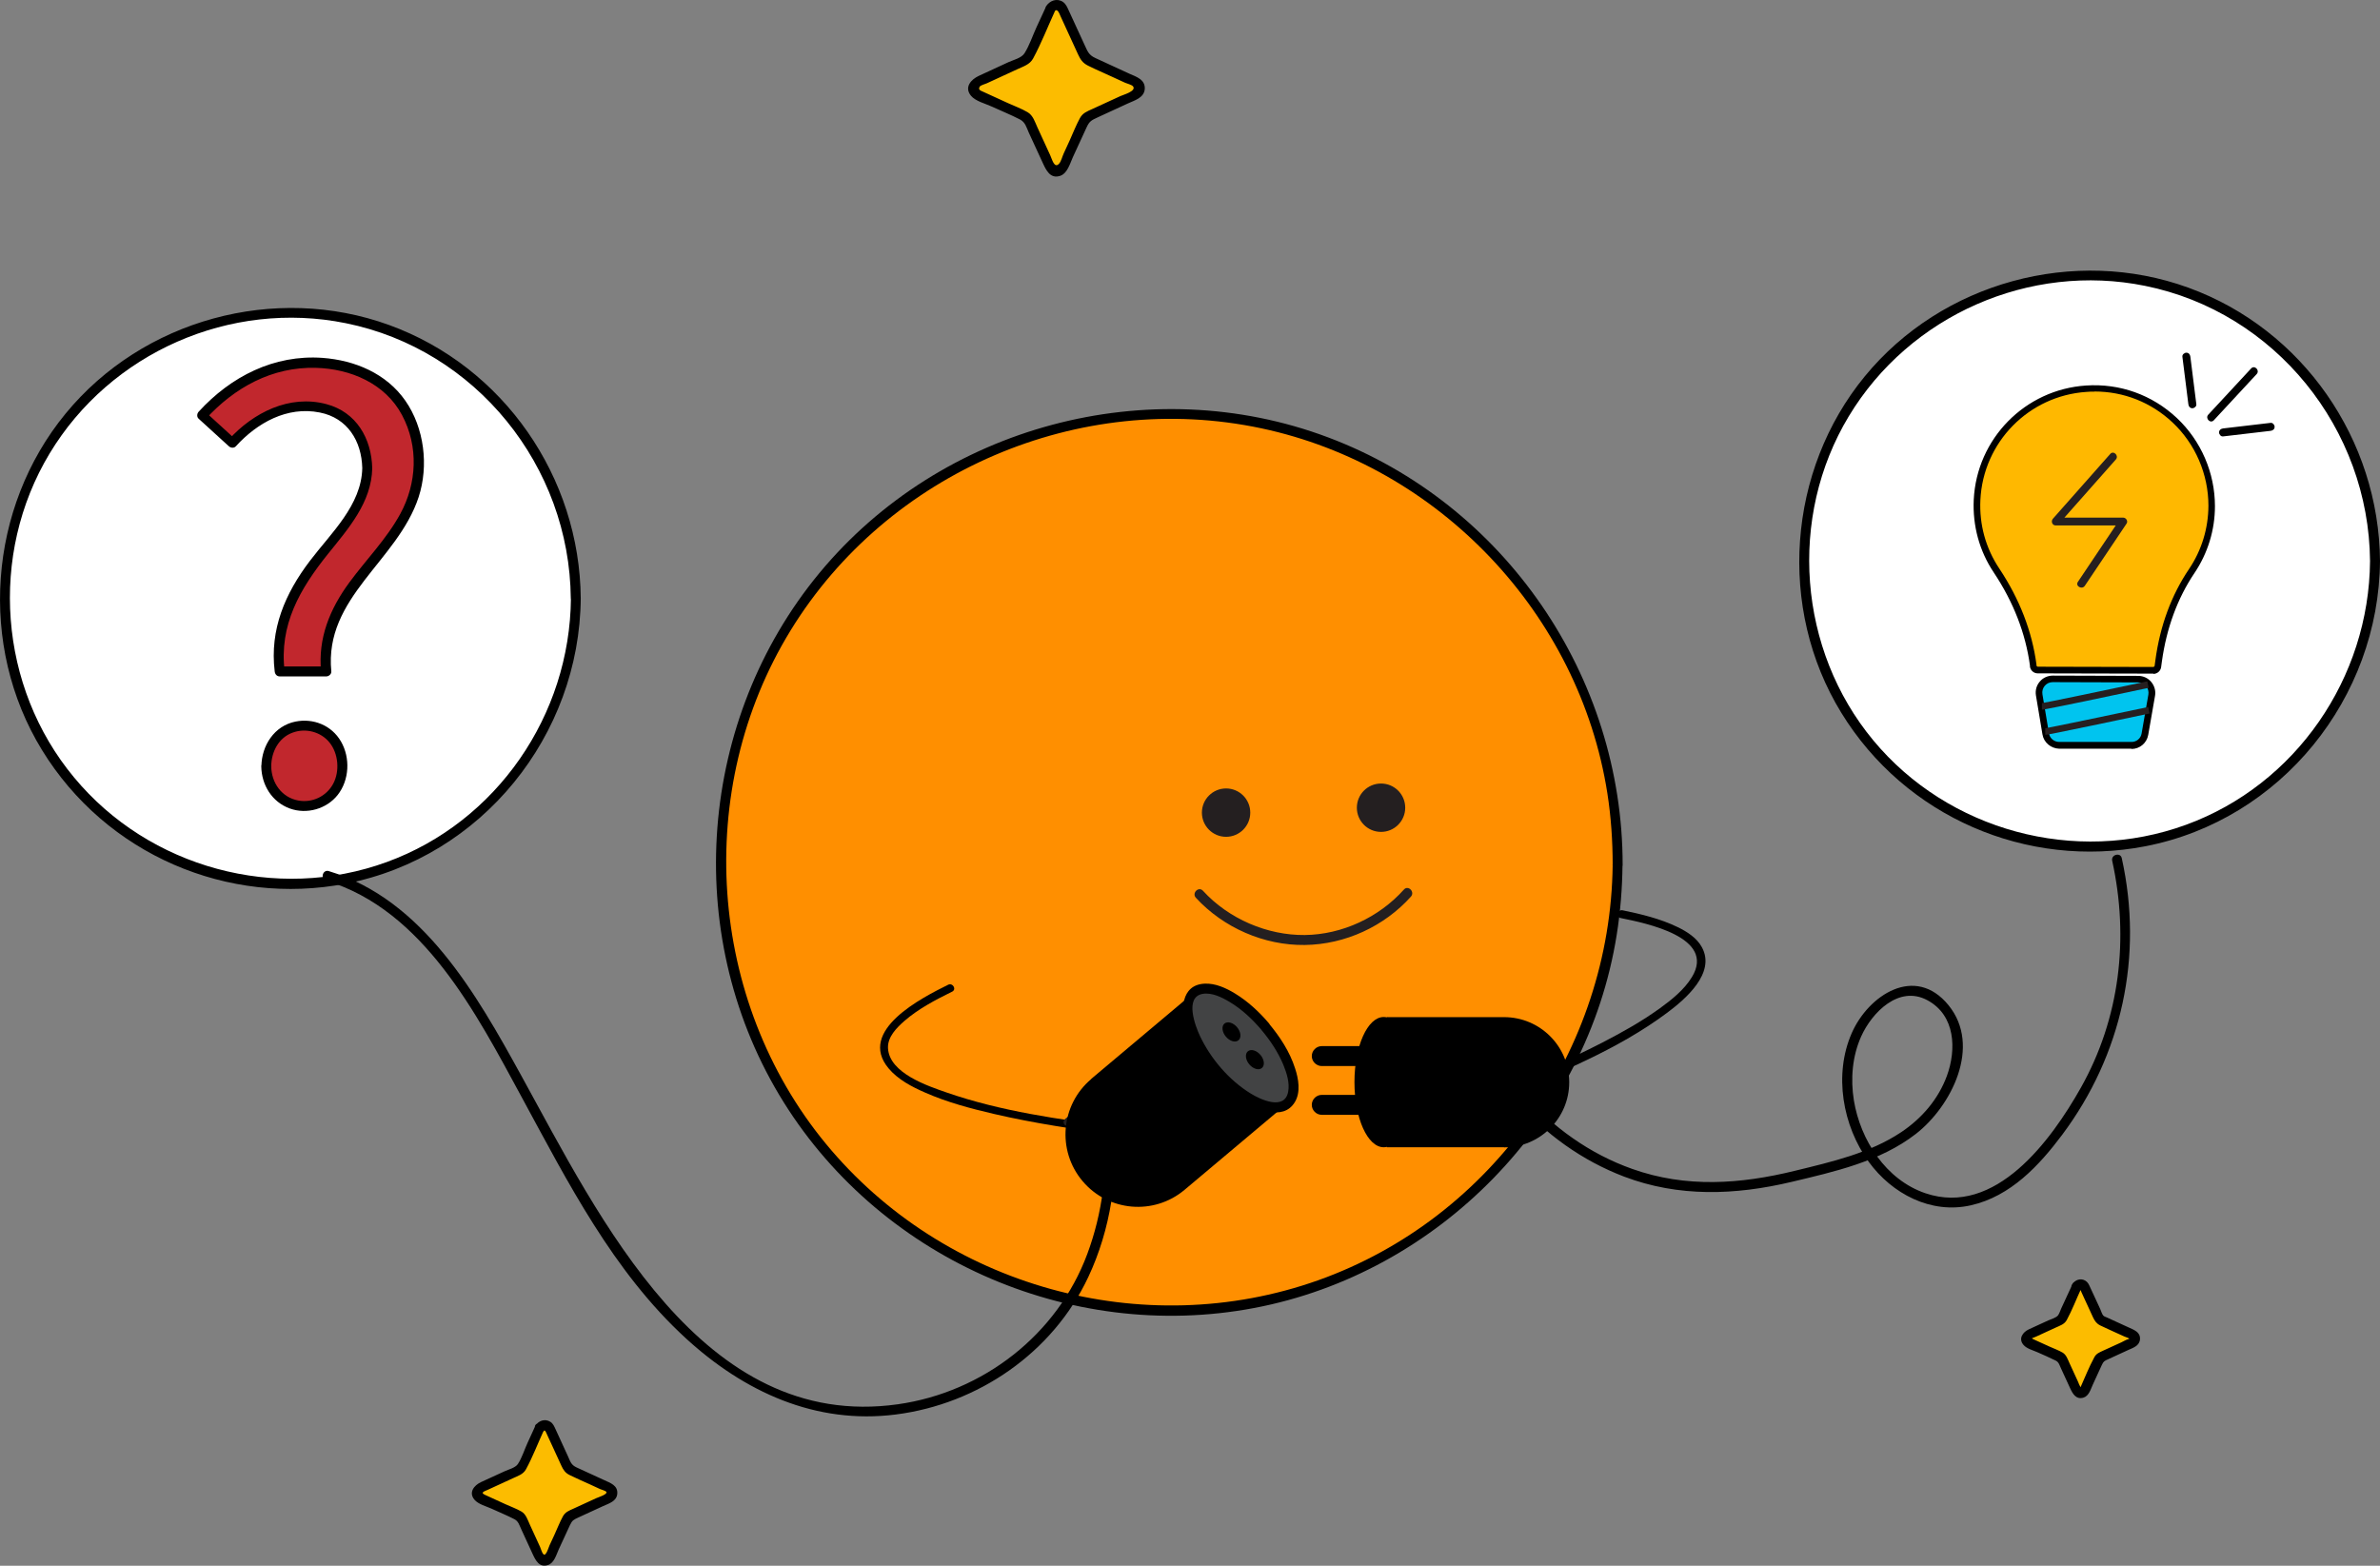 <?xml version="1.0" encoding="UTF-8"?>
<svg xmlns="http://www.w3.org/2000/svg" id="Layer_2" viewBox="0 0 179.09 117.82">
  <rect x="0" y="0" width="179.09" height="117.82" fill="#808080" stroke="none"/>
  <defs>
    <style>.cls-1{fill:#00c4ef;}.cls-2{fill:#fff;}.cls-3{fill:#fcbc00;}.cls-4{fill:#ffb800;}.cls-5{fill:#ff8f00;}.cls-6{fill:#c1272d;}.cls-7{fill:#241f20;}.cls-8{fill:#424344;}.cls-9{fill:#261f20;}</style>
  </defs>
  <g id="Layer_1-2">
    <g>
      <circle class="cls-5" cx="87.96" cy="64.88" r="33.76" transform="translate(22.54 152.44) rotate(-89.65)"></circle>
      <path d="M121.35,65.09c-.16,13.88-9.03,26.58-22.16,31.25-13.17,4.68-28.19,.49-37.06-10.29s-9.99-26.64-2.64-38.61c7.32-11.93,21.73-18.12,35.42-15.21,13.37,2.84,23.92,13.95,26.04,27.46,.28,1.79,.4,3.6,.4,5.41,0,.48,.75,.48,.75,0,.01-14.18-8.86-27.19-22.17-32.19-13.47-5.06-29.12-.86-38.28,10.22-9.09,11-10.35,26.97-3.03,39.24,7.29,12.21,21.77,18.7,35.74,16.06,13.9-2.63,25.06-14.08,27.29-28.06,.28-1.74,.42-3.5,.44-5.27,0-.48-.74-.48-.75,0Z"></path>
    </g>
    <g>
      <g>
        <circle class="cls-7" cx="92.26" cy="61.15" r="1.82"></circle>
        <circle class="cls-7" cx="103.92" cy="60.78" r="1.82"></circle>
      </g>
      <path class="cls-7" d="M89.99,67.56c2.07,2.25,5.13,3.59,8.19,3.55s5.99-1.41,7.99-3.64c.32-.36-.21-.89-.53-.53-1.87,2.09-4.65,3.39-7.46,3.42s-5.72-1.21-7.66-3.33c-.33-.36-.86,.18-.53,.53h0Z"></path>
    </g>
    <g>
      <path d="M83.99,84.79c-4.27-.55-8.67-1.16-12.76-2.58-1.41-.49-4.32-1.45-4.41-3.34-.04-.84,.65-1.53,1.23-2.04,1.06-.92,2.34-1.59,3.6-2.21,.35-.17,.04-.69-.3-.52-1.98,.98-6.86,3.45-4.49,6.29,.71,.85,1.77,1.4,2.76,1.83,1.66,.73,3.43,1.2,5.2,1.61,3.02,.7,6.09,1.16,9.16,1.55,.38,.05,.38-.55,0-.6h0Z"></path>
      <path class="cls-7" d="M82.8,82.19l-2.29,1.73-.33,.25c-.13,.1-.2,.26-.11,.41,.07,.13,.28,.21,.41,.11l2.29-1.73,.33-.25c.13-.1,.2-.26,.11-.41-.07-.13-.28-.21-.41-.11h0Z"></path>
    </g>
    <g>
      <path d="M112.74,82.62c4.34-1.76,8.93-3.59,12.71-6.41,1.35-1.01,3.67-2.97,2.62-4.92-.38-.71-1.13-1.19-1.84-1.53-1.3-.63-2.73-.97-4.13-1.26-.38-.08-.54,.5-.16,.58,1.91,.39,7.21,1.44,5.37,4.45-.58,.95-1.51,1.69-2.39,2.33-1.38,1-2.87,1.83-4.38,2.61-2.59,1.33-5.26,2.48-7.96,3.58-.35,.14-.2,.72,.16,.58h0Z"></path>
      <path class="cls-7" d="M112.92,79.8l2.66,1.09,.38,.16c.15,.06,.33-.07,.37-.21,.05-.17-.06-.31-.21-.37l-2.66-1.09-.38-.16c-.15-.06-.33,.07-.37,.21-.05,.17,.06,.31,.21,.37h0Z"></path>
    </g>
    <g>
      <path class="cls-3" d="M156.26,96.84l-1.08,2.35c-.03,.07-.09,.13-.16,.16l-2.35,1.08c-.26,.12-.26,.48,0,.6l2.35,1.08c.07,.03,.13,.09,.16,.16l1.08,2.35c.12,.26,.48,.26,.6,0l1.08-2.35c.03-.07,.09-.13,.16-.16l2.35-1.08c.26-.12,.26-.48,0-.6l-2.35-1.08c-.07-.03-.13-.09-.16-.16l-1.08-2.35c-.12-.26-.48-.26-.6,0Z"></path>
      <path d="M155.94,96.65l-.48,1.04-.36,.78c-.07,.15-.13,.36-.23,.5-.15,.2-.52,.29-.74,.39l-1.46,.67c-.46,.21-.81,.7-.41,1.17,.23,.28,.72,.41,1.04,.55,.47,.21,.94,.41,1.4,.64,.23,.12,.28,.36,.39,.59l.69,1.5c.19,.41,.45,.86,1,.69,.41-.13,.54-.63,.7-.98l.68-1.48c.13-.28,.19-.3,.48-.43l1.5-.69c.38-.17,.86-.32,.89-.82,.03-.53-.44-.69-.83-.87l-1.66-.76c-.09-.04-.21-.07-.28-.15-.1-.12-.16-.35-.23-.5l-.76-1.64c-.08-.18-.16-.36-.34-.47-.36-.23-.79-.07-1.01,.27-.26,.41,.39,.79,.65,.38-.01,.02-.07-.02-.02,.04,.03,.04,.05,.11,.07,.16l.29,.63,.59,1.28c.13,.27,.26,.46,.54,.6,.39,.19,.8,.37,1.19,.55l.64,.29c.09,.04,.32,.1,.38,.18-.03-.04,.03-.02-.1,.01-.18,.05-.35,.16-.52,.24l-1.38,.63c-.27,.13-.51,.21-.66,.5-.39,.72-.7,1.5-1.03,2.24-.04,.09,.03,.08,0,.02-.08-.13-.14-.3-.2-.44l-.63-1.37c-.14-.3-.24-.64-.53-.81s-.65-.3-.96-.44l-1.23-.56c-.1-.05-.13-.09-.16-.03,.04-.06,.28-.13,.34-.16l1.5-.69c.32-.15,.65-.24,.83-.57,.4-.74,.71-1.55,1.06-2.31,.2-.44-.45-.82-.65-.38Z"></path>
    </g>
    <g>
      <path class="cls-3" d="M40.6,107.49l-1.35,2.93c-.04,.09-.11,.16-.2,.2l-2.93,1.35c-.32,.15-.32,.6,0,.75l2.93,1.35c.09,.04,.16,.11,.2,.2l1.35,2.93c.15,.32,.6,.32,.75,0l1.35-2.93c.04-.09,.11-.16,.2-.2l2.93-1.35c.32-.15,.32-.6,0-.75l-2.93-1.35c-.09-.04-.16-.11-.2-.2l-1.35-2.93c-.15-.32-.6-.32-.75,0Z"></path>
      <path d="M40.28,107.3l-.59,1.29c-.23,.5-.42,1.13-.73,1.59-.19,.27-.67,.39-.96,.52l-1.81,.83c-.51,.24-.95,.77-.49,1.32,.28,.34,.89,.5,1.27,.67,.58,.27,1.18,.51,1.74,.8,.31,.16,.37,.46,.52,.77l.86,1.87c.22,.47,.5,1.02,1.14,.81,.47-.15,.63-.77,.81-1.17l.85-1.84c.17-.36,.27-.4,.63-.57l1.87-.86c.44-.2,1.02-.36,1.06-.94,.04-.62-.53-.8-.98-1.01l-2.07-.95c-.42-.19-.47-.42-.66-.84l-.94-2.05c-.1-.21-.18-.42-.39-.55-.41-.26-.89-.08-1.13,.3-.26,.41,.39,.79,.65,.38,.08-.13,.21,.23,.22,.25l.36,.78,.73,1.59c.15,.33,.3,.55,.63,.71,.49,.24,.99,.46,1.48,.68l.8,.37c.09,.04,.43,.13,.48,.22,.1,.18-.64,.41-.77,.47l-1.72,.79c-.33,.15-.61,.25-.79,.59-.24,.44-.42,.92-.63,1.37l-.37,.8c-.08,.17-.16,.49-.29,.63-.08,.08-.07,.11-.17,.03-.11-.09-.19-.42-.25-.54l-.78-1.7c-.16-.35-.28-.77-.63-.97-.38-.22-.81-.37-1.2-.55l-1.53-.7c-.4-.18-.04-.27,.22-.39l1.87-.86c.38-.18,.78-.29,.99-.68,.5-.92,.88-1.92,1.32-2.88,.2-.44-.45-.82-.65-.38Z"></path>
    </g>
    <g>
      <path class="cls-3" d="M79.04,.67l-1.66,3.6c-.05,.11-.14,.2-.25,.25l-3.6,1.66c-.39,.18-.39,.74,0,.92l3.6,1.66c.11,.05,.2,.14,.25,.25l1.66,3.6c.18,.39,.74,.39,.92,0l1.66-3.6c.05-.11,.14-.2,.25-.25l3.6-1.66c.39-.18,.39-.74,0-.92l-3.6-1.66c-.11-.05-.2-.14-.25-.25l-1.66-3.6c-.18-.39-.74-.39-.92,0Z"></path>
      <path d="M78.72,.48l-.73,1.58c-.29,.63-.53,1.37-.9,1.95-.23,.36-.84,.5-1.21,.67l-2.23,1.03c-.58,.27-1.11,.85-.59,1.49,.33,.41,1.09,.6,1.55,.81,.71,.33,1.45,.62,2.14,.98,.4,.21,.48,.57,.66,.98l1.06,2.3c.25,.54,.56,1.21,1.31,.96,.54-.18,.74-.94,.95-1.4l1.04-2.26c.21-.45,.36-.52,.81-.73l2.3-1.06c.5-.23,1.21-.42,1.26-1.08,.05-.72-.65-.93-1.17-1.16l-2.54-1.17c-.53-.24-.6-.53-.85-1.06l-1.16-2.52c-.11-.24-.21-.49-.44-.65-.46-.3-1-.09-1.27,.34-.26,.41,.39,.79,.65,.38,.2-.31,.39,.25,.42,.31l.44,.96,.9,1.96c.18,.39,.35,.65,.75,.85,.6,.3,1.22,.56,1.82,.84l.98,.45c.14,.06,.5,.15,.59,.27,.27,.36-.76,.64-.95,.73l-2.11,.97c-.39,.18-.72,.29-.94,.69-.29,.54-.52,1.12-.77,1.68l-.45,.98c-.1,.21-.19,.6-.35,.77-.36,.39-.53-.36-.66-.63l-.96-2.09c-.19-.41-.33-.92-.75-1.16-.46-.27-.99-.46-1.47-.68l-1.88-.86c-.15-.07-.41-.14-.24-.39,.07-.1,.42-.19,.52-.24l2.3-1.06c.45-.21,.94-.35,1.19-.81,.61-1.13,1.09-2.36,1.63-3.54,.2-.44-.45-.82-.65-.38Z"></path>
    </g>
    <g>
      <circle class="cls-2" cx="157.21" cy="42.23" r="21.5"></circle>
      <path d="M178.34,42.23c-.07,8.77-5.57,16.82-13.86,19.84-8.31,3.03-17.87,.45-23.52-6.36s-6.43-16.78-1.84-24.39,13.62-11.57,22.29-9.81c9.8,1.98,16.85,10.77,16.93,20.71,0,.48,.75,.48,.75,0-.07-9.12-5.8-17.44-14.41-20.57-8.61-3.13-18.55-.41-24.36,6.67s-6.59,17.45-1.77,25.31,13.99,11.78,22.89,10.05c10.2-1.98,17.57-11.15,17.65-21.47,0-.48-.75-.48-.75,0Z"></path>
    </g>
    <g>
      <circle class="cls-2" cx="21.83" cy="45.03" r="21.5"></circle>
      <path d="M42.96,45.03c-.07,8.77-5.57,16.82-13.86,19.84-8.31,3.03-17.87,.45-23.52-6.36C-.1,51.69-.85,41.74,3.73,34.13s13.62-11.57,22.29-9.81c9.8,1.98,16.85,10.77,16.93,20.71,0,.48,.75,.48,.75,0-.07-9.12-5.8-17.44-14.41-20.57-8.61-3.13-18.55-.41-24.36,6.67s-6.59,17.45-1.77,25.31,13.99,11.78,22.89,10.05c10.2-1.98,17.57-11.15,17.65-21.47,0-.48-.75-.48-.75,0Z"></path>
    </g>
    <g>
      <path class="cls-4" d="M166.41,38.07c.01-5.08-4.27-9.17-9.43-8.83-4.43,.29-8,3.93-8.21,8.37-.1,1.97,.45,3.8,1.46,5.31,1.43,2.15,2.42,4.56,2.76,7.12v.08c.03,.17,.18,.29,.35,.29l8.7,.02c.17,0,.31-.12,.34-.29l.06-.44c.33-2.4,1.13-4.73,2.49-6.75,.94-1.4,1.49-3.08,1.5-4.89Z"></path>
      <path d="M162.03,50.69l-8.7-.02c-.29,0-.54-.22-.58-.51v-.08c-.33-2.42-1.24-4.78-2.73-7.01-1.08-1.62-1.59-3.51-1.5-5.46,.22-4.6,3.86-8.3,8.45-8.6,2.55-.17,4.97,.7,6.83,2.44,1.83,1.72,2.87,4.14,2.87,6.64,0,1.8-.54,3.54-1.54,5.03-1.28,1.9-2.1,4.14-2.45,6.64l-.06,.44c-.04,.29-.29,.51-.58,.51Zm-4.44-21.22c-.2,0-.39,0-.59,.02-4.34,.29-7.77,3.78-7.98,8.13-.09,1.85,.4,3.63,1.42,5.16,1.53,2.3,2.47,4.73,2.8,7.23v.08s.05,.08,.1,.08l8.7,.02s.08-.03,.09-.08l.06-.44c.35-2.58,1.2-4.88,2.53-6.85,.95-1.41,1.45-3.05,1.46-4.76h0c0-2.37-.98-4.66-2.71-6.28-1.61-1.51-3.67-2.32-5.86-2.32Z"></path>
    </g>
    <path d="M166.59,31.62l2.82-3.04,.4-.43c.26-.28-.16-.71-.42-.42l-2.82,3.04-.4,.43c-.26,.28,.16,.71,.42,.42h0Z"></path>
    <path d="M167.28,32.84l3.58-.42c.16-.02,.3-.12,.3-.3,0-.15-.14-.32-.3-.3l-3.58,.42c-.16,.02-.3,.12-.3,.3,0,.15,.14,.32,.3,.3h0Z"></path>
    <path d="M165.27,30.42l-.45-3.58c-.02-.16-.12-.3-.3-.3-.15,0-.32,.14-.3,.3l.45,3.58c.02,.16,.12,.3,.3,.3,.15,0,.32-.14,.3-.3h0Z"></path>
    <g>
      <path class="cls-1" d="M160.38,56.09h-5.43c-.5-.02-.93-.38-1.02-.88l-.49-2.93c-.11-.63,.38-1.21,1.02-1.2l6.43,.02c.64,0,1.12,.58,1.01,1.21l-.51,2.93c-.09,.5-.52,.86-1.02,.86Z"></path>
      <path d="M160.38,56.34h-5.43c-.63-.02-1.16-.47-1.26-1.08l-.49-2.93c-.06-.38,.04-.75,.29-1.04,.24-.29,.6-.45,.98-.45h0l6.43,.02c.38,0,.74,.17,.98,.46,.24,.29,.35,.67,.28,1.05l-.51,2.93c-.11,.62-.64,1.06-1.26,1.06Zm-5.92-5.01c-.23,0-.45,.1-.6,.28-.15,.18-.21,.41-.17,.64l.49,2.93c.06,.38,.39,.65,.77,.65h5.43c.38,.01,.71-.26,.77-.63l.51-2.93c.04-.23-.02-.46-.17-.64-.15-.18-.37-.28-.6-.28l-6.43-.02h0Z"></path>
    </g>
    <g>
      <path class="cls-1" d="M153.65,53.16c.21,0,7.98-1.64,7.98-1.64"></path>
      <path class="cls-9" d="M153.65,53.41h0v-.5c.25-.03,4.88-.99,7.93-1.64l.1,.49c-2.34,.5-7.82,1.65-8.04,1.65Z"></path>
    </g>
    <g>
      <path class="cls-1" d="M153.9,55.05c.19,0,6.62-1.35,7.8-1.6"></path>
      <path class="cls-9" d="M153.9,55.3v-.5c.27-.03,5.34-1.09,7.75-1.6l.1,.49c-1.27,.27-7.62,1.61-7.85,1.61Z"></path>
    </g>
    <path class="cls-9" d="M158.79,34.16l-4.31,4.87c-.17,.19-.06,.51,.21,.51h5.07l-.26-.44-3.14,4.68c-.22,.32,.3,.62,.52,.3l3.14-4.68c.13-.19-.04-.45-.26-.45h-5.07l.21,.5,4.31-4.87c.26-.29-.17-.71-.42-.42h0Z"></path>
    <g>
      <path class="cls-6" d="M27.63,35.24c0-2.58-1.55-4.65-4.63-4.65-2.12,0-4.03,1.05-5.52,2.75l-2.27-2.07c2.02-2.27,4.76-3.97,8.24-3.97,4.86,0,8.06,2.95,8.06,7.67,0,6.31-7.74,8.85-6.96,15.57h-3.5c-1.02-7.46,6.59-10.21,6.59-15.29Zm-7.6,22.42c0-1.81,1.29-3.05,2.86-3.05s2.86,1.24,2.86,3.05-1.29,2.99-2.86,2.99-2.86-1.24-2.86-2.99Z"></path>
      <g>
        <path d="M28.01,35.24c-.05-2.24-1.19-4.23-3.45-4.83-2.79-.74-5.5,.64-7.35,2.67h.53l-2.27-2.07v.53c2.17-2.38,5.01-3.95,8.3-3.86,2.6,.07,5.21,1.17,6.48,3.55s1.11,5.15-.12,7.42c-1.03,1.9-2.58,3.46-3.85,5.19-1.46,1.99-2.36,4.18-2.12,6.69l.38-.38h-3.5l.38,.38c-.43-3.51,1.15-6.22,3.27-8.86,1.53-1.9,3.27-3.87,3.32-6.44,.01-.48-.74-.48-.75,0-.06,2.79-2.36,4.89-3.93,6.96-1.88,2.47-3.04,5.17-2.66,8.33,.02,.2,.15,.38,.38,.38h3.5c.19,0,.4-.17,.38-.38-.55-5.57,4.99-8.3,6.57-13.11,.77-2.36,.43-5.21-1-7.26s-3.8-3.04-6.23-3.22c-3.65-.26-6.9,1.4-9.32,4.05-.13,.14-.16,.39,0,.53l2.27,2.07c.14,.13,.39,.16,.53,0,1.6-1.76,3.86-3.03,6.31-2.54,2.09,.41,3.15,2.15,3.2,4.18,.01,.48,.76,.48,.75,0Z"></path>
        <path d="M20.41,57.65c.01-1.08,.56-2.14,1.61-2.52,.98-.36,2.12-.07,2.78,.75s.78,2.15,.27,3.1-1.57,1.45-2.62,1.26c-1.26-.23-2.03-1.34-2.04-2.58,0-.48-.76-.48-.75,0,.02,1.41,.8,2.69,2.15,3.18,1.27,.46,2.76,.04,3.6-1.02,.88-1.12,.96-2.79,.25-4.02s-2.09-1.77-3.43-1.5c-1.59,.32-2.54,1.8-2.56,3.36,0,.48,.74,.48,.75,0Z"></path>
      </g>
    </g>
    <path d="M24.54,66.27c7.33,2.21,11.32,10.03,14.71,16.28,3.49,6.43,6.88,13.13,12.35,18.15,4.4,4.04,9.77,6.51,15.81,5.74,6.19-.79,11.81-4.65,14.48-10.34,1.66-3.53,2.37-7.78,1.8-11.66-.07-.48-.79-.27-.72,.2,.47,3.2-.03,6.7-1.15,9.71-2.26,6.09-7.85,10.41-14.25,11.32-14.75,2.09-22.48-14.09-28.34-24.72-3.35-6.09-7.38-13.26-14.49-15.4-.46-.14-.66,.58-.2,.72h0Z"></path>
    <path d="M114.07,82.8c2.2,2.54,4.99,4.54,8.14,5.74,4.11,1.56,8.37,1.4,12.59,.4,3.23-.77,6.68-1.53,9.36-3.61s4.97-6.61,2.46-9.69-6.03-.75-7.28,2.1c-1.37,3.12-.69,6.98,1.28,9.69,1.75,2.4,4.67,3.95,7.68,3.27s5.16-3.02,6.87-5.3c4.51-6.03,6.12-13.45,4.49-20.82-.1-.47-.83-.27-.72,.2,1.28,5.82,.58,11.85-2.36,17.07-2.22,3.94-6.43,9.73-11.7,7.94-2.97-1.01-4.89-4-5.38-6.99-.26-1.61-.12-3.32,.55-4.81,.81-1.8,2.83-3.87,4.97-2.73s2.2,3.73,1.48,5.7c-.65,1.76-1.88,3.19-3.43,4.23-2.38,1.59-5.26,2.24-8,2.91-4.11,1.01-8.2,1.3-12.25-.14-3.19-1.13-6-3.14-8.21-5.69-.32-.37-.85,.17-.53,.53h0Z"></path>
    <g>
      <path d="M85.11,78.5h9.82v10.91h-9.82c-3.01,0-5.45-2.44-5.45-5.45h0c0-3.01,2.44-5.45,5.45-5.45Z" transform="translate(-33.55 75.88) rotate(-40.06)"></path>
      <g>
        <ellipse class="cls-8" cx="93.34" cy="78.86" rx="2.45" ry="5.45" transform="translate(-28.85 78.59) rotate(-40.06)"></ellipse>
        <path d="M94.96,77.55c.65,.78,1.22,1.64,1.61,2.58,.25,.62,.49,1.35,.36,2.03-.27,1.42-2.08,.59-2.83,.12-1.62-1-2.98-2.59-3.8-4.31-.35-.74-1.19-2.93,.19-3.18,.69-.12,1.44,.25,2.01,.59,.95,.56,1.75,1.33,2.46,2.16,.31,.37,.84-.16,.53-.53-.74-.87-1.59-1.66-2.56-2.25-.67-.41-1.48-.78-2.28-.74-1.81,.08-1.83,2.06-1.39,3.38,.71,2.13,2.31,4.07,4.15,5.33,1.05,.72,3.13,1.68,4.02,.21,.46-.75,.28-1.77,.02-2.55-.4-1.25-1.13-2.36-1.96-3.36-.31-.37-.84,.16-.53,.53Z"></path>
      </g>
      <ellipse cx="92.67" cy="77.64" rx=".55" ry=".82" transform="translate(-28.23 77.87) rotate(-40.06)"></ellipse>
      <ellipse cx="94.43" cy="79.73" rx=".55" ry=".82" transform="translate(-29.16 79.49) rotate(-40.06)"></ellipse>
    </g>
    <g>
      <path d="M109.26,76.53h8.82v9.79h-8.82c-2.7,0-4.9-2.19-4.9-4.9h0c0-2.7,2.19-4.9,4.9-4.9Z" transform="translate(222.44 162.86) rotate(180)"></path>
      <ellipse cx="104.12" cy="81.43" rx="2.2" ry="4.9"></ellipse>
      <path d="M99.46,80.22h5.39c.41,0,.75-.34,.75-.75s-.34-.75-.75-.75h-5.39c-.41,0-.75,.34-.75,.75s.34,.75,.75,.75h0Z"></path>
      <path d="M99.46,83.89h5.39c.41,0,.75-.34,.75-.75s-.34-.75-.75-.75h-5.39c-.41,0-.75,.34-.75,.75s.34,.75,.75,.75h0Z"></path>
    </g>
  </g>
</svg>
